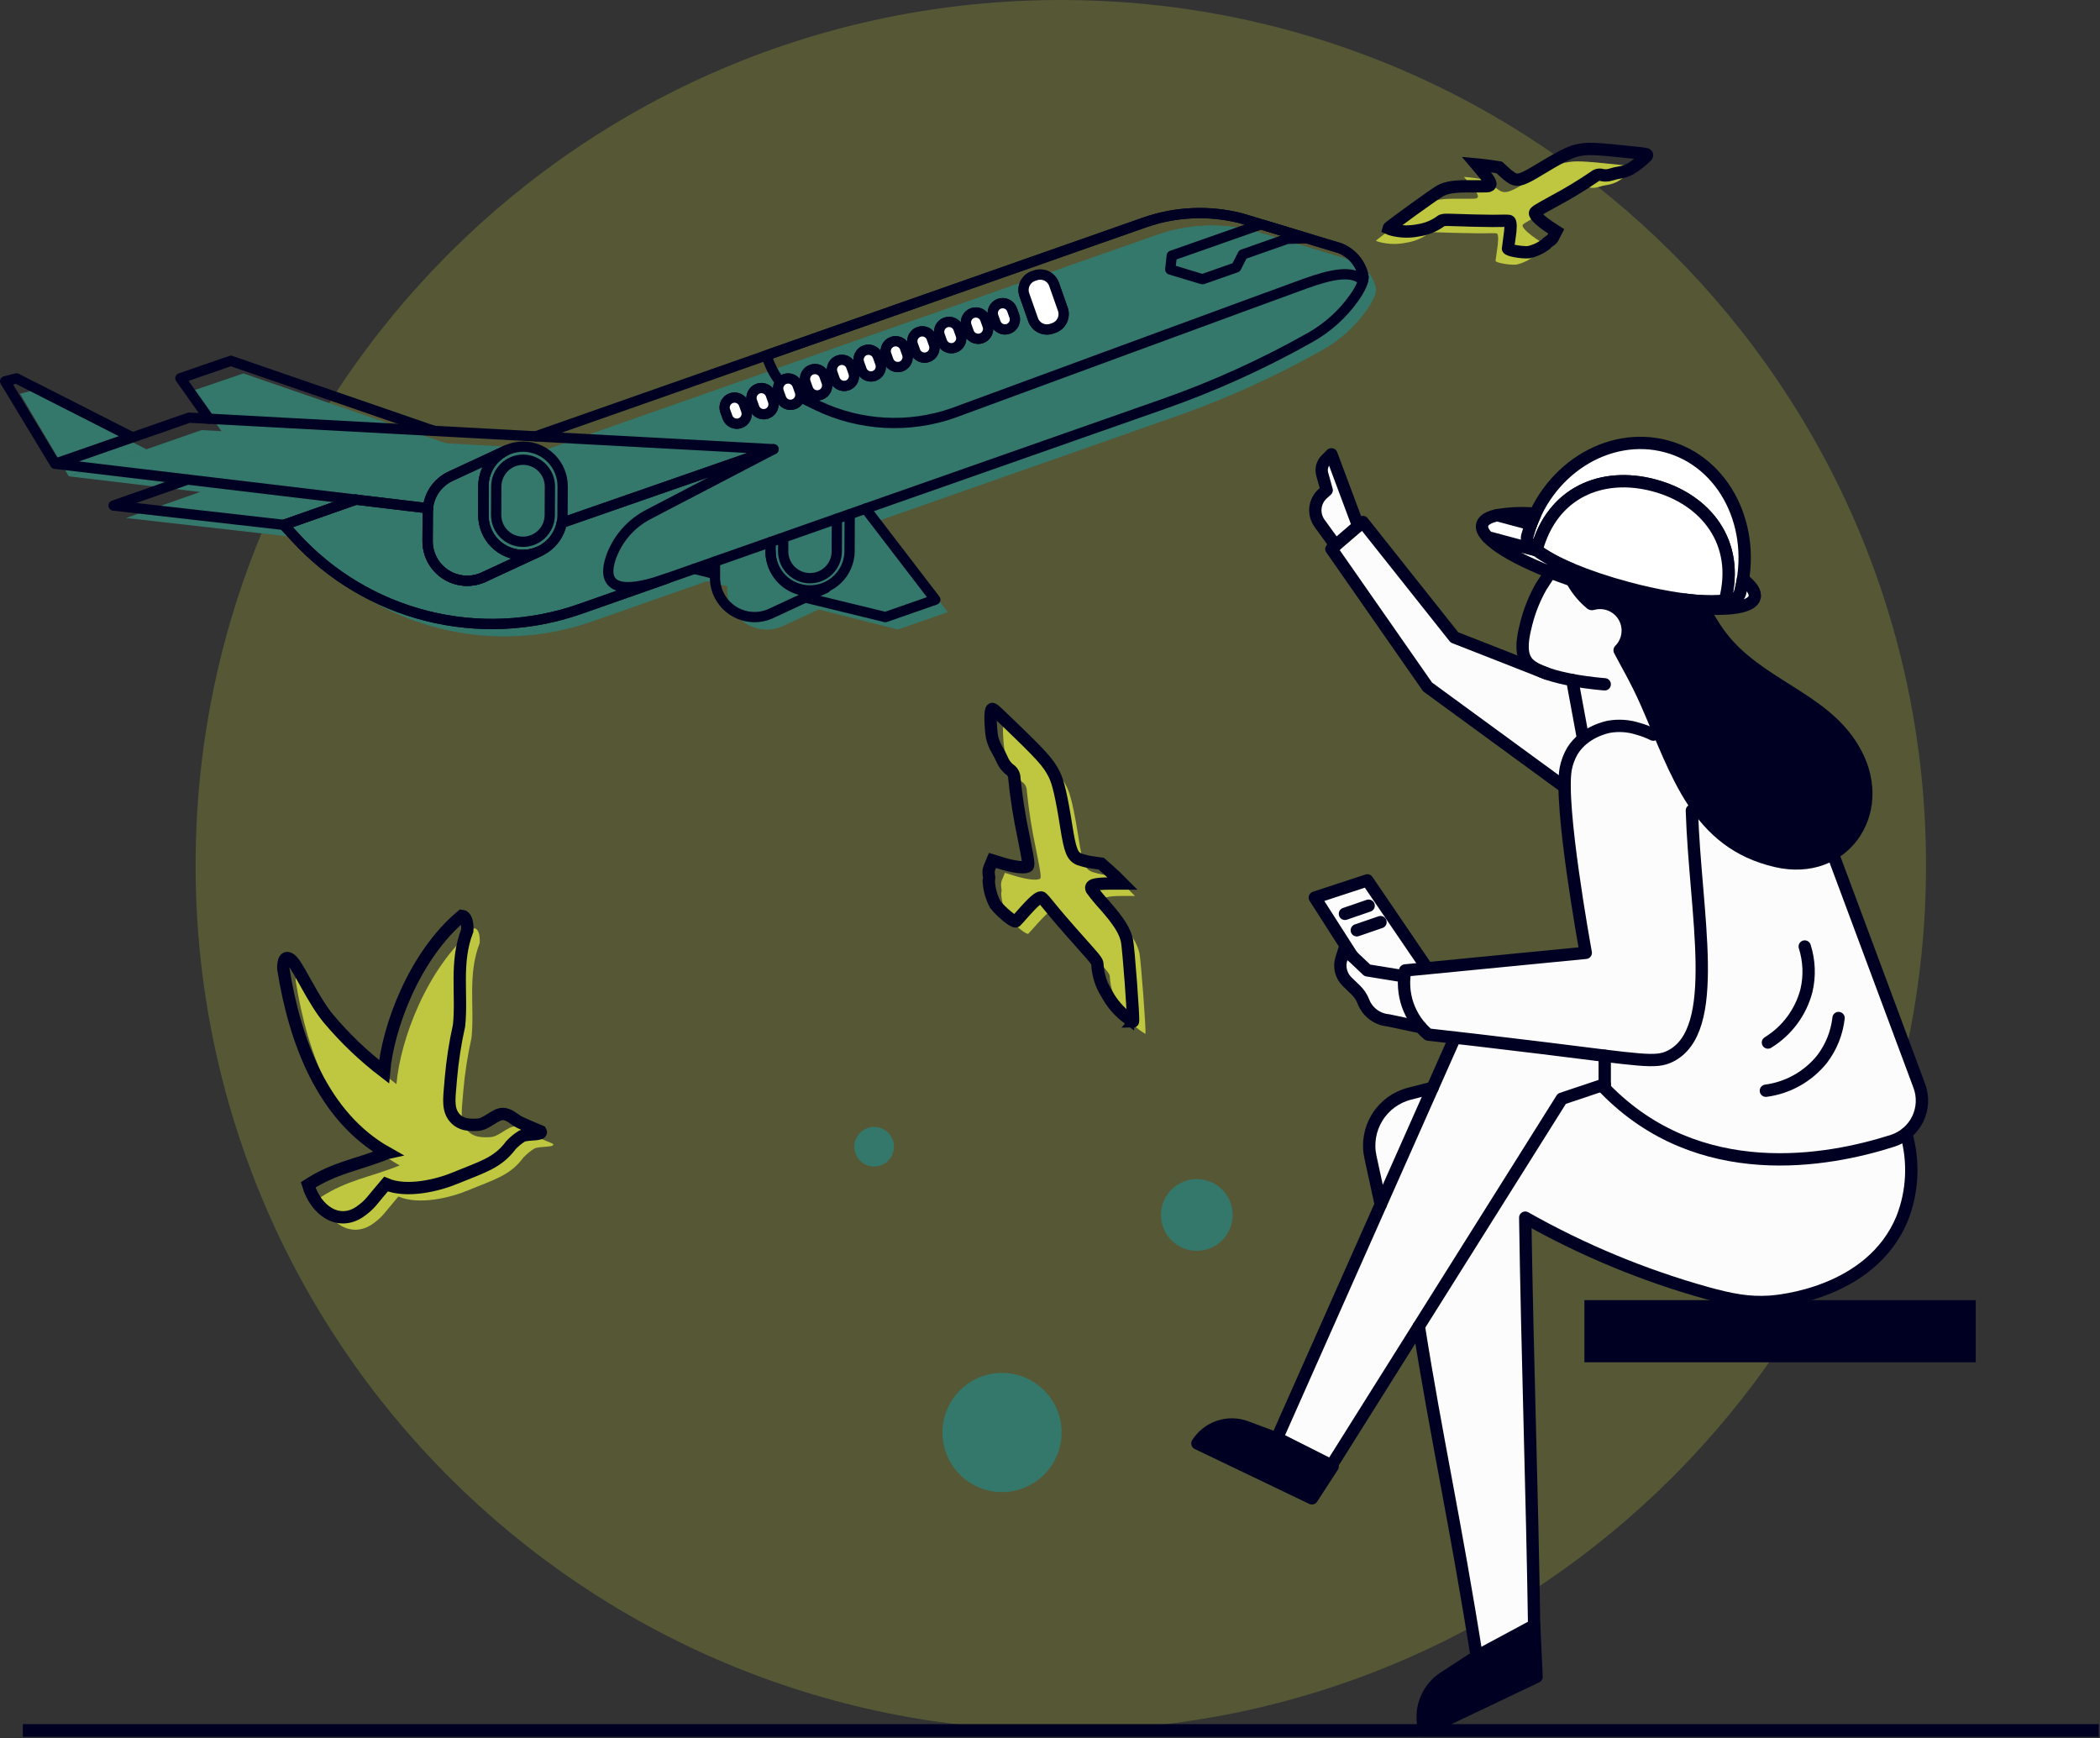 <svg width="511" height="423" viewBox="0 0 511 423" fill="none" xmlns="http://www.w3.org/2000/svg">
<rect x="0" y="0" width="511" height="423" fill="#333333" stroke="none"/>
<g clip-path="url(#clip0_53_201)">
<path opacity="0.25" d="M258.13 421.07C374.405 421.07 468.665 326.81 468.665 210.535C468.665 94.26 374.405 0 258.13 0C141.855 0 47.595 94.26 47.595 210.535C47.595 326.81 141.855 421.07 258.13 421.07Z" fill="#BEC73F"/>
<path d="M277.502 250.802C275.377 249.224 273.622 247.2 272.36 244.873C270.981 242.713 270.189 240.232 270.06 237.673C270.06 237.129 269.637 236.524 268.306 235.011C266.006 232.47 260.806 226.541 259.776 225.271C257.476 222.428 256.63 221.399 256.388 221.399C255.844 221.278 254.452 222.488 252.456 224.726C251.307 226.057 250.278 227.146 250.218 227.206C249.734 227.506 246.588 224.906 245.197 223.092C244.265 221.333 243.728 219.393 243.624 217.405C243.745 216.908 243.745 216.39 243.624 215.893C243.501 215.147 243.628 214.381 243.987 213.715L244.531 212.384L247.072 213.17C249.734 213.956 252.033 214.259 252.94 213.896C253.424 213.714 253.424 213.296 252.093 206.636C251.086 201.942 250.339 197.195 249.855 192.419C249.857 191.968 249.74 191.524 249.518 191.131C249.295 190.738 248.973 190.411 248.585 190.181C247.918 189.617 247.381 188.915 247.012 188.124C246.608 187.187 246.143 186.278 245.621 185.402C245.057 184.444 244.648 183.403 244.411 182.317C244.048 180.2 243.927 176.509 244.229 175.844C244.471 175.244 244.471 175.244 247.677 178.324C256.691 186.975 258.022 188.488 259.535 191.392C260.503 193.267 261.35 196.897 262.499 204.218C263.406 209.965 263.951 211.357 265.584 212.083C266.624 212.452 267.698 212.715 268.79 212.869L270.968 213.169L272.42 214.439C273.206 215.165 274.42 216.193 275.02 216.859L276.169 218.008H273.569C269.213 218.008 268.185 218.371 268.669 219.46C269.645 220.788 270.696 222.061 271.815 223.271C275.324 227.264 276.715 229.502 277.26 231.922C277.623 233.616 278.954 251.222 278.712 251.584C278.773 251.584 278.168 251.284 277.502 250.798V250.802Z" fill="#BEC73F"/>
<path d="M5.549 421.069H510.711" stroke="#000122" stroke-width="3.101"/>
<path d="M247.581 362.573C250.351 361.83 252.84 360.282 254.73 358.125C256.621 355.968 257.83 353.298 258.203 350.454C258.577 347.61 258.099 344.719 256.829 342.147C255.559 339.575 253.555 337.437 251.07 336.004C248.585 334.571 245.731 333.907 242.869 334.096C240.007 334.285 237.265 335.319 234.99 337.066C232.715 338.814 231.01 341.197 230.09 343.914C229.17 346.631 229.076 349.56 229.821 352.33C230.818 356.043 233.25 359.207 236.58 361.128C239.911 363.049 243.867 363.569 247.581 362.573Z" fill="#34786B"/>
<path d="M293.486 304.059C295.153 303.612 296.65 302.681 297.788 301.384C298.925 300.086 299.652 298.48 299.877 296.769C300.102 295.058 299.815 293.319 299.052 291.772C298.288 290.224 297.083 288.938 295.588 288.075C294.094 287.212 292.377 286.812 290.655 286.925C288.933 287.039 287.283 287.66 285.914 288.711C284.545 289.761 283.519 291.194 282.964 292.828C282.41 294.463 282.353 296.224 282.8 297.891C283.399 300.126 284.861 302.032 286.866 303.189C288.87 304.345 291.251 304.658 293.486 304.059Z" fill="#34786B"/>
<path d="M213.96 283.698C214.882 283.451 215.711 282.936 216.34 282.218C216.97 281.5 217.372 280.611 217.497 279.664C217.621 278.717 217.462 277.755 217.04 276.898C216.617 276.042 215.95 275.33 215.123 274.852C214.296 274.375 213.346 274.154 212.393 274.216C211.44 274.279 210.527 274.623 209.769 275.204C209.012 275.786 208.444 276.579 208.137 277.483C207.83 278.387 207.798 279.363 208.045 280.285C208.377 281.522 209.187 282.576 210.296 283.217C211.405 283.857 212.723 284.03 213.96 283.698Z" fill="#34786B"/>
<path d="M385.113 129.262L445.844 207.608L463.705 254.952L467.364 265.064L467.853 269.255L465.894 273.664L463.705 276.31L464.915 280.814V286.79L464.328 292.765L461.878 298.445L459.527 302.266L455.903 306.477L452.279 309.316L447.479 312.06L440.159 314.899L433.571 316.564H424.462L417.114 314.899L404.676 311.178L391.551 306.478L379.014 300.503L370.884 296.488L371.571 319.31L372.354 346.344L373.138 396.787L359.62 403.643L345.186 322.669L322.176 359.417L310.423 351.142L335.974 292.487L333.267 280.816V276.312L335.974 270.363L341.047 266.225L348.496 265.066L354.289 252.154H347.669L345.069 249.866L335.969 247.988L332.59 245.569L330.935 242.003L327.117 237.804L325.97 234.875L327.752 230.164L320.239 218.45L332.591 214.121L347.665 235.64L386.07 231.692L381.742 206.099L380.468 191.168L346.98 167.007L324.06 133.264L325.206 132.373L320.24 126.516V123.459L321.513 120.275L322.659 119.384L321.513 114.545L322.659 111.999L324.059 110.599L330.681 127.916L331.953 127.116L353.982 155.416L372.444 161.91L370.407 158.854L371.426 150.832L377.793 137.971L385.113 129.262Z" fill="#FCFCFC" stroke="#707070"/>
<path d="M387.872 148.42C388.562 148.218 389.286 148.16 390 148.249C391.104 148.388 392.136 148.876 392.945 149.64C393.754 150.404 394.298 151.406 394.5 152.501C394.653 153.332 394.602 154.187 394.352 154.994C394.102 155.801 393.66 156.535 393.064 157.134C392.832 157.364 392.679 157.661 392.627 157.983C392.575 158.305 392.626 158.635 392.773 158.926C394.359 162.018 396.779 165.989 399.299 171.712C406.653 188.418 411.623 206.334 431.923 210.993C449.523 215.034 461.174 198.222 452.941 182.656C445.928 169.398 430.934 166.321 421.496 155.789C412.896 146.196 411.662 131.402 399.333 124.701C395.802 122.706 391.635 122.155 387.707 123.165C378.536 125.69 377.225 135.454 381.522 142.577C382.749 144.672 384.337 146.534 386.211 148.077C386.44 148.263 386.711 148.391 387 148.45C387.289 148.51 387.588 148.5 387.872 148.42Z" fill="#000122"/>
<path d="M380.875 134.563C378.758 137.152 376.803 139.869 375.022 142.7C373.437 145.484 372.23 148.467 371.433 151.57C371.277 152.157 371.133 152.75 371.006 153.342C370.454 155.892 369.876 159.516 371.99 161.534C376.147 165.505 390.478 166.509 390.478 166.509" stroke="#000122" stroke-width="3" stroke-linecap="round" stroke-linejoin="round"/>
<path d="M382.581 165.476L385.111 179.17" stroke="#000122" stroke-width="3" stroke-linecap="round" stroke-linejoin="round"/>
<path d="M376.396 163.909L353.912 155.098L331.612 127.012L323.977 133.578L347.377 167.146L380.498 191.352" stroke="#000122" stroke-width="3" stroke-linecap="round" stroke-linejoin="round"/>
<path d="M330.49 127.977L323.979 110.548L322.674 111.848C322.218 112.301 321.891 112.867 321.727 113.488C321.563 114.109 321.567 114.763 321.74 115.382L322.824 119.267L321.855 120.14C320.862 121.033 320.234 122.262 320.093 123.59C319.952 124.919 320.308 126.252 321.092 127.334L324.992 132.715" stroke="#000122" stroke-width="3" stroke-linecap="round" stroke-linejoin="round"/>
<path d="M402.3 178.753C401.08 178.151 399.806 177.667 398.495 177.307C396.263 176.603 393.896 176.44 391.588 176.83C390.945 176.956 385.588 178.02 382.653 182.663C381.85 184.025 381.288 185.516 380.991 187.07C379.375 195.99 385.549 230.086 385.87 231.848C371.227 233.278 356.579 234.707 341.926 236.135C341.405 238.919 341.611 241.791 342.526 244.473C343.503 247.303 345.232 249.813 347.526 251.737C353.756 252.437 363.484 253.544 375.426 255.015C399.626 257.997 402.855 258.755 406.384 257.028C419.054 250.783 412.478 222.436 411.69 197.221" stroke="#000122" stroke-width="3" stroke-linecap="round" stroke-linejoin="round"/>
<path d="M341.643 237.56L332.718 236.114L327.176 230.873L326.408 233.273C326.095 234.25 326.062 235.294 326.313 236.289C326.563 237.283 327.086 238.188 327.824 238.9L329.924 240.933C330.733 241.717 331.361 242.668 331.766 243.719C332.25 244.974 333.077 246.067 334.153 246.874C335.229 247.681 336.51 248.169 337.85 248.282L345.696 249.944" stroke="#000122" stroke-width="3" stroke-linecap="round" stroke-linejoin="round"/>
<path d="M446.53 209.194L467.021 264.194C467.508 265.494 467.727 266.879 467.664 268.265C467.601 269.652 467.257 271.011 466.655 272.262C466.052 273.512 465.202 274.627 464.156 275.54C463.11 276.452 461.89 277.144 460.57 277.572C444.737 282.652 413.342 288.385 390.482 264.836V256.9" stroke="#000122" stroke-width="3" stroke-linecap="round" stroke-linejoin="round"/>
<path d="M463.829 275.823C465.793 282.645 465.447 289.925 462.845 296.53C455.265 314.808 432.56 316.63 430.632 316.75C425.497 317.076 421.34 316.278 415.351 314.637C399.926 310.333 385.08 304.172 371.14 296.289C371.64 329.666 372.822 363.034 373.324 396.401C368.701 398.885 364.079 401.369 359.459 403.851C354.059 369.711 349.57 350.073 345.253 322.729" stroke="#000122" stroke-width="3" stroke-linecap="round" stroke-linejoin="round"/>
<path d="M390.483 263.851L380.037 267.351L323.979 356.6L310.746 349.921L354.018 252.479" stroke="#000122" stroke-width="3" stroke-linecap="round" stroke-linejoin="round"/>
<path d="M347.241 235.554L332.714 214.219L319.943 218.411L329.074 232.673" stroke="#000122" stroke-width="3" stroke-linecap="round" stroke-linejoin="round"/>
<path d="M373.319 395.508L373.901 408.008L346.501 421.065L346.265 419.132C346.009 417.021 346.35 414.881 347.249 412.955C348.147 411.028 349.568 409.392 351.35 408.232L359.457 402.951L373.319 395.508Z" fill="#000122" stroke="#000122" stroke-width="3" stroke-linecap="round" stroke-linejoin="round"/>
<path d="M324.265 356.839L319.235 364.585L291.369 351.228C292.584 349.304 294.425 347.856 296.581 347.13C298.738 346.403 301.079 346.441 303.211 347.237L311.032 350.159L324.265 356.839Z" fill="#000122" stroke="#000122" stroke-width="3" stroke-linecap="round" stroke-linejoin="round"/>
<path d="M348.591 264.694L342.984 266.125C339.711 266.96 336.89 269.032 335.115 271.906C333.341 274.78 332.751 278.231 333.471 281.531L335.986 293.082" stroke="#000122" stroke-width="3" stroke-linecap="round" stroke-linejoin="round"/>
<path d="M447.383 247.712C446.977 251.332 445.6 254.775 443.397 257.677C440.001 261.926 435.091 264.695 429.697 265.403" stroke="#000122" stroke-width="3" stroke-linecap="round" stroke-linejoin="round"/>
<path d="M439.151 230.313C440.257 233.786 440.401 237.493 439.568 241.041C438.195 246.306 434.836 250.834 430.196 253.676" stroke="#000122" stroke-width="3" stroke-linecap="round" stroke-linejoin="round"/>
<path d="M480.766 331.479H385.538V316.354H480.766V331.479Z" fill="#000122"/>
<path d="M333.035 220.379L327.267 222.362" stroke="#000122" stroke-width="3" stroke-linecap="round" stroke-linejoin="round"/>
<path d="M335.923 224.38L330.155 226.363" stroke="#000122" stroke-width="3" stroke-linecap="round" stroke-linejoin="round"/>
<path d="M373.886 133.892C372.175 132.655 371.344 131.49 371.593 130.559L371.622 130.454C375.896 114.51 391.21 104.781 405.472 108.605C419.734 112.429 427.66 128.466 423.386 144.409L423.38 144.431C423.13 145.363 421.832 145.957 419.728 146.171C423.5 132.065 415.137 121.5 402.516 118.116C389.895 114.732 377.686 119.727 373.902 133.841L373.886 133.892Z" fill="white" stroke="#000122" stroke-width="3" stroke-linecap="round" stroke-linejoin="round"/>
<path d="M384.795 139.396C380.92 138.078 377.247 136.225 373.885 133.89L373.898 133.844C377.683 119.725 389.888 114.73 402.515 118.116C415.141 121.501 423.498 132.069 419.727 146.171C415.646 146.513 411.537 146.283 407.52 145.486C408.796 138.978 404.723 134.136 398.734 132.53C392.745 130.924 386.924 133.097 384.795 139.396Z" fill="white" stroke="#000122" stroke-width="3" stroke-linecap="round" stroke-linejoin="round"/>
<path fill-rule="evenodd" clip-rule="evenodd" d="M382.646 138.693C385.184 131.186 392.108 128.591 399.26 130.508C406.413 132.426 411.254 138.196 409.734 145.949C405.101 145.26 400.514 144.295 395.996 143.059C391.463 141.871 387.005 140.413 382.646 138.693Z" fill="white"/>
<path d="M373.885 133.89C377.712 136.866 386.039 140.394 395.995 143.061C410.285 146.893 422.554 147.504 423.378 144.432L423.384 144.408C423.693 143.257 423.942 142.09 424.13 140.912C426.25 142.593 427.289 144.14 426.954 145.389C425.843 149.532 410.094 148.918 391.806 144.018C377.473 140.178 365.806 134.839 361.98 130.698L373.885 133.89Z" fill="white" stroke="#000122" stroke-width="3" stroke-linecap="round" stroke-linejoin="round"/>
<path d="M372.553 127.558L364.361 125.361C367.415 124.843 370.524 124.73 373.607 125.026L372.553 127.558Z" fill="white" stroke="#000122" stroke-width="3" stroke-linecap="round" stroke-linejoin="round"/>
<path d="M372.552 127.558C372.199 128.498 371.889 129.464 371.624 130.454L371.595 130.559C371.346 131.491 372.177 132.656 373.888 133.892L361.98 130.699C360.903 129.577 360.439 128.531 360.679 127.636C360.97 126.548 362.27 125.788 364.361 125.361L372.552 127.558Z" fill="white" stroke="#000122" stroke-width="3" stroke-linecap="round" stroke-linejoin="round"/>
<path d="M335.901 58.953C337.924 59.449 340.031 59.49 342.072 59.074C344.063 58.79 345.953 58.022 347.577 56.836C347.877 56.536 348.484 56.473 350.057 56.536C352.779 56.657 358.95 56.778 360.221 56.778C363.064 56.717 364.153 56.717 364.274 56.838C364.637 57.08 364.637 58.592 364.274 60.891C364.093 62.282 363.911 63.432 363.911 63.491C363.972 63.914 367.117 64.519 368.932 64.398C370.448 64.064 371.872 63.404 373.106 62.462C373.366 62.154 373.672 61.889 374.013 61.676C374.536 61.391 374.926 60.914 375.102 60.345L375.646 59.317L373.892 58.168C372.077 56.958 370.746 55.748 370.504 55.022C370.383 54.598 370.625 54.422 375.283 51.876C378.614 50.097 381.845 48.138 384.963 46.008C385.224 45.781 385.541 45.628 385.882 45.564C386.222 45.5 386.573 45.528 386.899 45.645C387.566 45.763 388.251 45.721 388.899 45.524C389.668 45.274 390.457 45.092 391.258 44.98C392.105 44.828 392.921 44.542 393.678 44.133C395.139 43.261 396.481 42.204 397.671 40.987C397.913 40.503 397.913 40.503 394.465 40.14C384.725 39.112 383.152 39.051 380.611 39.656C378.978 40.019 376.376 41.35 371.411 44.375C367.539 46.734 366.39 47.097 365.119 46.492C364.377 46.045 363.687 45.517 363.062 44.917L361.792 43.768L360.28 43.526C359.433 43.405 358.223 43.226 357.497 43.163L356.227 43.042L357.558 44.615C359.736 47.215 360.099 48.003 359.131 48.305C358.889 48.366 357.131 48.366 355.259 48.366C351.085 48.305 349.028 48.547 347.334 49.515C346.124 50.18 334.871 58.287 334.811 58.59C335.158 58.754 335.525 58.876 335.901 58.953Z" fill="#BEC73F"/>
<path fill-rule="evenodd" clip-rule="evenodd" d="M97.25 283.583C81.581 274.811 74.745 256.298 71.962 238.754C71.901 237.06 72.325 234.943 74.2 236.939C76.015 238.996 79.221 246.377 82.972 250.914C86.99 255.685 91.514 260.006 96.465 263.8C97.433 252.91 103.846 235.547 115.401 225.867C116.127 225.928 116.853 226.835 116.732 229.436C113.707 237.236 115.522 244.924 114.732 252.546C113.775 256.832 113.107 261.178 112.732 265.553C112.49 269.304 111.764 272.453 113.397 274.688C115.03 276.866 117.39 276.805 119.386 276.688C121.382 276.571 123.5 274.147 125.254 274.088C127.008 274.029 128.097 275.479 129.67 276.205C131.243 276.931 132.816 277.596 134.57 278.322C135.17 279.29 131.485 278.806 130.033 279.471C129.056 280.081 128.162 280.812 127.371 281.649C124.104 286.065 120.353 286.973 113.759 289.695C109.706 291.389 102.022 293.325 96.94 291.147C93.25 295.447 93.25 295.987 90.527 297.923C85.445 301.311 79.94 297.742 78.004 291.329C84.719 287.029 89.68 286.61 97.243 283.585L97.25 283.583Z" fill="#BEC73F"/>
<path d="M338.926 55.928C340.949 56.423 343.056 56.465 345.097 56.049C347.088 55.765 348.978 54.996 350.602 53.811C350.902 53.511 351.509 53.448 353.082 53.511C355.804 53.632 361.975 53.753 363.246 53.753C366.089 53.692 367.178 53.692 367.299 53.813C367.662 54.055 367.662 55.567 367.299 57.866C367.118 59.257 366.936 60.407 366.936 60.466C366.997 60.889 370.142 61.494 371.957 61.373C373.473 61.039 374.897 60.378 376.131 59.437C376.391 59.129 376.697 58.864 377.038 58.651C377.561 58.366 377.951 57.888 378.127 57.32L378.671 56.292L376.917 55.143C375.102 53.933 373.771 52.723 373.529 51.997C373.408 51.573 373.65 51.397 378.308 48.851C381.639 47.072 384.87 45.113 387.988 42.983C388.249 42.756 388.566 42.602 388.907 42.538C389.247 42.475 389.598 42.503 389.924 42.62C390.591 42.737 391.276 42.696 391.924 42.499C392.693 42.249 393.482 42.066 394.283 41.955C395.13 41.803 395.946 41.517 396.703 41.108C398.164 40.236 399.506 39.178 400.696 37.962C400.938 37.478 400.938 37.478 397.49 37.115C387.75 36.087 386.177 36.026 383.636 36.631C382.003 36.994 379.401 38.325 374.436 41.35C370.564 43.709 369.415 44.072 368.144 43.467C367.402 43.02 366.712 42.492 366.087 41.892L364.817 40.743L363.305 40.501C362.458 40.38 361.248 40.201 360.522 40.138L359.252 40.017L360.583 41.59C362.761 44.19 363.124 44.978 362.156 45.28C361.914 45.341 360.156 45.341 358.284 45.341C354.11 45.28 352.053 45.522 350.359 46.49C349.149 47.155 337.896 55.262 337.836 55.565C338.183 55.728 338.55 55.85 338.926 55.928Z" stroke="#000122" stroke-width="3"/>
<path fill-rule="evenodd" clip-rule="evenodd" d="M94.225 280.558C78.556 271.786 71.72 253.273 68.937 235.729C68.876 234.035 69.3 231.918 71.175 233.914C72.99 235.971 76.196 243.352 79.947 247.889C83.965 252.66 88.489 256.981 93.44 260.775C94.408 249.885 100.821 232.522 112.376 222.842C113.102 222.903 113.828 223.81 113.707 226.411C110.682 234.211 112.497 241.899 111.707 249.521C110.75 253.807 110.082 258.152 109.707 262.528C109.465 266.279 108.739 269.428 110.372 271.663C112.005 273.841 114.365 273.78 116.361 273.663C118.357 273.546 120.475 271.122 122.229 271.063C123.983 271.004 125.072 272.454 126.645 273.18C128.218 273.906 129.791 274.571 131.545 275.297C132.145 276.265 128.46 275.781 127.008 276.446C126.031 277.055 125.137 277.787 124.346 278.624C121.079 283.04 117.328 283.948 110.734 286.67C106.681 288.364 98.997 290.3 93.915 288.122C90.225 292.422 90.225 292.962 87.502 294.898C82.42 298.286 76.915 294.717 74.979 288.304C81.694 284.004 86.655 283.585 94.218 280.56L94.225 280.558Z" stroke="#000122" stroke-width="3"/>
<path d="M274.477 247.777C272.352 246.199 270.597 244.175 269.335 241.848C267.956 239.688 267.164 237.207 267.035 234.648C267.035 234.104 266.612 233.499 265.281 231.986C262.981 229.445 257.781 223.516 256.751 222.246C254.451 219.403 253.605 218.374 253.363 218.374C252.819 218.253 251.427 219.463 249.431 221.701C248.282 223.032 247.253 224.121 247.193 224.181C246.709 224.481 243.563 221.881 242.172 220.067C241.24 218.309 240.703 216.368 240.599 214.38C240.72 213.883 240.72 213.365 240.599 212.868C240.476 212.122 240.603 211.356 240.962 210.69L241.506 209.359L244.047 210.145C246.709 210.931 249.008 211.234 249.915 210.871C250.399 210.689 250.399 210.271 249.068 203.611C248.061 198.917 247.314 194.171 246.83 189.394C246.832 188.943 246.715 188.499 246.493 188.106C246.27 187.714 245.948 187.386 245.56 187.156C244.893 186.592 244.356 185.89 243.987 185.099C243.583 184.162 243.118 183.253 242.596 182.377C242.032 181.419 241.623 180.378 241.386 179.292C241.023 177.175 240.902 173.484 241.204 172.819C241.446 172.219 241.446 172.219 244.652 175.299C253.666 183.95 254.997 185.463 256.51 188.367C257.478 190.242 258.325 193.872 259.474 201.193C260.381 206.94 260.926 208.332 262.559 209.058C263.599 209.427 264.673 209.69 265.765 209.844L267.943 210.144L269.395 211.414C270.181 212.14 271.395 213.168 271.995 213.834L273.144 214.983H270.544C266.188 214.983 265.16 215.346 265.644 216.435C266.62 217.763 267.671 219.036 268.79 220.246C272.299 224.239 273.69 226.477 274.235 228.897C274.598 230.591 275.929 248.197 275.687 248.559C275.748 248.559 275.143 248.259 274.477 247.773V247.777Z" stroke="#000122" stroke-width="3"/>
<path d="M4.88 95.802L16.75 115.912L35.722 109.372L7.639 95.102L4.88 95.802Z" fill="#34786B"/>
<path d="M59.219 90.867L123.481 113.003L72.1 130.759L46.926 95.06L59.219 90.867Z" fill="#34786B"/>
<path d="M52.372 118.418L30.683 126.041L72.124 130.748L107.213 118.418H52.372Z" fill="#34786B"/>
<path d="M16.726 115.902L49.046 104.655L191.26 112.338L139.05 130.488L16.726 115.902Z" fill="#34786B"/>
<path d="M200.078 146.895C198.813 146.89 197.561 146.635 196.395 146.145C195.228 145.655 194.17 144.941 193.28 144.042C192.39 143.143 191.686 142.077 191.208 140.906C190.73 139.734 190.488 138.48 190.495 137.215L190.531 130.125C190.539 128.335 191.046 126.583 191.996 125.066C192.947 123.549 194.302 122.328 195.909 121.54L182.563 127.74C180.905 128.51 179.501 129.737 178.515 131.277C177.529 132.817 177.003 134.606 176.997 136.434L176.949 143.506C176.942 144.771 177.184 146.025 177.662 147.197C178.14 148.368 178.844 149.434 179.734 150.333C180.624 151.232 181.682 151.946 182.849 152.436C184.015 152.926 185.267 153.181 186.532 153.186C187.831 153.194 189.117 152.937 190.313 152.43L203.889 146.12C202.685 146.636 201.388 146.899 200.078 146.895Z" fill="#34786B"/>
<path d="M218.464 153.181L230.625 148.948L207.725 119.078L155.515 137.228L218.464 153.181Z" fill="#34786B"/>
<path d="M103.692 149.835C116.085 152.994 129.135 152.417 141.201 148.177L162.301 140.766C148.132 145.739 146.928 140.996 148.586 135.884C150.176 131.194 153.543 127.316 157.963 125.084L188.209 109.313L136.67 127.245C136.368 128.789 135.693 130.236 134.704 131.459C133.715 132.682 132.442 133.645 130.995 134.263L117.419 140.573C115.951 141.192 114.353 141.437 112.768 141.286C111.182 141.135 109.659 140.593 108.335 139.708C107.01 138.824 105.926 137.625 105.179 136.218C104.432 134.812 104.046 133.242 104.055 131.649L104.085 124.559C104.094 124.264 104.118 123.969 104.158 123.676L86.547 121.576L69.047 127.723L71.824 130.748C80.358 140.083 91.435 146.717 103.692 149.835Z" fill="#34786B"/>
<path d="M328.989 63.401L304.995 56.141C297.23 54.163 289.054 54.525 281.495 57.182L114.08 115.992L111.394 116.942L72.07 130.748L74.847 133.773C83.429 143.153 94.578 149.804 106.908 152.9C119.239 155.995 132.208 155.399 144.202 151.184L286.156 101.321C298.463 96.999 310.366 91.604 321.729 85.198C326.034 82.797 329.744 79.458 332.582 75.427C334.016 73.37 335.062 71.327 334.76 70.027C334.415 68.534 333.708 67.148 332.702 65.991C331.695 64.835 330.42 63.944 328.988 63.396L328.989 63.401Z" fill="#34786B"/>
<path d="M328.988 63.401L304.994 56.141C297.229 54.163 289.053 54.525 281.494 57.182L189.491 89.5C192.111 96.959 194.797 98.266 201.929 101.69C212.278 106.655 224.174 107.308 235.004 103.505C235.004 103.505 315.618 73.818 320.585 72.046C327.101 69.711 332.025 68.694 334.717 71.272C334.818 70.877 334.832 70.464 334.759 70.062C334.417 68.564 333.712 67.172 332.706 66.01C331.699 64.849 330.422 63.953 328.987 63.401H328.988Z" fill="#34786B"/>
<path d="M195.934 145.395L215.434 150.156L227.594 145.921L210.617 123.767" stroke="#000122" stroke-width="2.5" stroke-linecap="round" stroke-linejoin="round"/>
<path d="M187.47 134.197C187.513 136.714 188.539 139.114 190.33 140.884C192.12 142.653 194.532 143.651 197.05 143.664C199.567 143.677 201.989 142.704 203.798 140.954C205.607 139.203 206.658 136.813 206.727 134.297L206.757 125.144" stroke="#000122" stroke-width="2.5" stroke-linecap="round" stroke-linejoin="round"/>
<path d="M190.574 131.081V134.215C190.586 135.932 191.274 137.575 192.489 138.787C193.705 140 195.349 140.684 197.066 140.692C198.783 140.7 200.433 140.031 201.66 138.829C202.886 137.628 203.589 135.992 203.617 134.275L203.647 127.185C203.654 126.871 203.635 126.558 203.593 126.247" stroke="#000122" stroke-width="2.5" stroke-linecap="round" stroke-linejoin="round"/>
<path d="M173.973 136.674V140.474C173.966 141.739 174.208 142.993 174.686 144.165C175.164 145.336 175.868 146.402 176.758 147.301C177.648 148.2 178.706 148.915 179.873 149.404C181.039 149.894 182.291 150.149 183.556 150.154C184.855 150.163 186.141 149.905 187.337 149.398L195.982 145.381L200.913 143.088C199.446 143.713 197.846 143.963 196.258 143.816C194.67 143.669 193.143 143.13 191.815 142.247C190.487 141.364 189.399 140.165 188.649 138.757C187.899 137.35 187.511 135.778 187.519 134.183V131.904" stroke="#000122" stroke-width="2.5" stroke-linecap="round" stroke-linejoin="round"/>
<path d="M50.87 101.89L43.901 92.035L56.17 87.8L105.609 104.848" stroke="#000122" stroke-width="2.5" stroke-linecap="round" stroke-linejoin="round"/>
<path d="M45.637 116.688L27.637 123.016L69.078 127.723L86.578 121.576" stroke="#000122" stroke-width="2.5" stroke-linecap="round" stroke-linejoin="round"/>
<path d="M86.571 121.577L69.071 127.724L71.848 130.749C80.43 140.13 91.58 146.781 103.911 149.877C116.243 152.973 129.212 152.376 141.207 148.16L206.757 125.122L283.13 98.297C295.437 93.975 307.34 88.58 318.703 82.174C323.008 79.773 326.718 76.434 329.556 72.403C330.99 70.346 332.036 68.303 331.734 67.003C331.393 65.506 330.688 64.116 329.681 62.955C328.675 61.795 327.399 60.9 325.965 60.35L301.965 53.092C294.199 51.118 286.023 51.484 278.465 54.145L130.36 106.174" stroke="#000122" stroke-width="2.5" stroke-linecap="round" stroke-linejoin="round"/>
<path d="M325.963 60.377L301.969 53.117C294.206 51.135 286.03 51.493 278.469 54.145L186.466 86.476C189.086 93.935 191.772 95.242 198.904 98.666C209.253 103.631 221.149 104.284 231.979 100.481C231.979 100.481 312.593 70.794 317.56 69.022C324.076 66.687 329 65.67 331.692 68.248C331.793 67.853 331.807 67.44 331.734 67.038C331.392 65.54 330.687 64.148 329.681 62.986C328.674 61.825 327.397 60.929 325.962 60.377H325.963Z" stroke="#000122" stroke-width="2.5" stroke-linecap="round" stroke-linejoin="round"/>
<path d="M180.09 102.967C180.694 102.755 181.189 102.311 181.467 101.734C181.745 101.157 181.783 100.493 181.572 99.888L180.967 98.206C180.725 97.643 180.278 97.192 179.716 96.946C179.155 96.699 178.52 96.675 177.942 96.878C177.363 97.082 176.883 97.497 176.599 98.04C176.315 98.584 176.248 99.215 176.411 99.806L177.011 101.488C177.225 102.09 177.668 102.583 178.244 102.859C178.819 103.136 179.481 103.174 180.084 102.964" fill="#E3F1CE"/>
<path d="M180.09 102.967C180.694 102.755 181.189 102.311 181.467 101.734C181.745 101.157 181.783 100.493 181.572 99.888L180.967 98.206C180.725 97.643 180.278 97.192 179.716 96.946C179.155 96.699 178.52 96.675 177.942 96.878C177.363 97.082 176.883 97.497 176.599 98.04C176.315 98.584 176.248 99.215 176.411 99.806L177.011 101.488C177.224 102.092 177.668 102.587 178.245 102.864C178.822 103.141 179.486 103.178 180.09 102.967Z" fill="#E3F1CE" stroke="#000122" stroke-width="2.5" stroke-linecap="round" stroke-linejoin="round"/>
<path d="M186.618 100.656C187.222 100.444 187.717 100 187.995 99.423C188.273 98.846 188.311 98.182 188.1 97.578L187.5 95.895C187.258 95.329 186.808 94.875 186.243 94.629C185.678 94.382 185.04 94.36 184.46 94.568C183.879 94.775 183.4 95.197 183.119 95.746C182.839 96.295 182.779 96.93 182.951 97.522L183.551 99.204C183.765 99.808 184.209 100.301 184.786 100.578C185.363 100.855 186.026 100.891 186.63 100.68" fill="#E3F1CE"/>
<path d="M186.618 100.656C187.222 100.444 187.717 100 187.995 99.423C188.273 98.846 188.311 98.182 188.1 97.578L187.5 95.895C187.258 95.329 186.808 94.875 186.243 94.629C185.678 94.382 185.04 94.36 184.46 94.568C183.879 94.775 183.4 95.197 183.119 95.746C182.839 96.295 182.779 96.93 182.951 97.522L183.551 99.204C183.77 99.8 184.214 100.286 184.787 100.558C185.361 100.83 186.018 100.865 186.618 100.656Z" fill="#E3F1CE" stroke="#000122" stroke-width="2.5" stroke-linecap="round" stroke-linejoin="round"/>
<path d="M193.145 98.363C193.748 98.15 194.242 97.706 194.519 97.129C194.795 96.552 194.832 95.888 194.621 95.284L194.016 93.602C193.782 93.026 193.336 92.562 192.769 92.306C192.203 92.05 191.559 92.022 190.972 92.228C190.386 92.434 189.901 92.858 189.618 93.411C189.335 93.965 189.277 94.606 189.454 95.202L190.054 96.878C190.267 97.483 190.71 97.978 191.287 98.256C191.864 98.534 192.528 98.571 193.133 98.36" fill="#E3F1CE"/>
<path d="M193.145 98.363C193.748 98.15 194.242 97.706 194.519 97.129C194.795 96.552 194.832 95.888 194.621 95.284L194.016 93.602C193.782 93.026 193.336 92.562 192.769 92.306C192.203 92.05 191.559 92.022 190.972 92.228C190.386 92.434 189.901 92.858 189.618 93.411C189.335 93.965 189.277 94.606 189.454 95.202L190.054 96.878C190.159 97.179 190.322 97.456 190.534 97.694C190.747 97.932 191.004 98.125 191.291 98.263C191.578 98.401 191.89 98.481 192.208 98.498C192.526 98.515 192.845 98.469 193.145 98.363Z" fill="#E3F1CE" stroke="#000122" stroke-width="2.5" stroke-linecap="round" stroke-linejoin="round"/>
<path d="M199.67 96.066C200.273 95.853 200.767 95.409 201.044 94.832C201.32 94.255 201.357 93.591 201.146 92.987L200.546 91.311C200.312 90.735 199.866 90.271 199.299 90.015C198.733 89.759 198.089 89.731 197.502 89.937C196.916 90.143 196.431 90.567 196.148 91.12C195.865 91.674 195.807 92.316 195.984 92.911L196.584 94.587C196.689 94.888 196.851 95.165 197.063 95.403C197.275 95.64 197.531 95.834 197.818 95.972C198.105 96.11 198.416 96.191 198.734 96.209C199.051 96.227 199.37 96.182 199.67 96.076V96.066Z" fill="#E3F1CE" stroke="#000122" stroke-width="2.5" stroke-linecap="round" stroke-linejoin="round"/>
<path d="M206.201 93.777C206.806 93.564 207.301 93.119 207.577 92.54C207.854 91.962 207.89 91.297 207.677 90.692L207.077 89.016C206.835 88.453 206.388 88.002 205.826 87.756C205.265 87.509 204.63 87.485 204.052 87.689C203.473 87.892 202.993 88.307 202.709 88.851C202.425 89.394 202.358 90.025 202.521 90.616L203.121 92.292C203.226 92.592 203.39 92.868 203.602 93.105C203.814 93.342 204.07 93.535 204.357 93.672C204.643 93.81 204.954 93.89 205.271 93.907C205.588 93.925 205.906 93.88 206.206 93.774" fill="#E3F1CE"/>
<path d="M206.201 93.777C206.806 93.564 207.301 93.119 207.577 92.54C207.854 91.962 207.89 91.297 207.677 90.692L207.077 89.016C206.835 88.453 206.388 88.002 205.826 87.756C205.265 87.509 204.63 87.485 204.052 87.689C203.473 87.892 202.993 88.307 202.709 88.851C202.425 89.394 202.358 90.025 202.521 90.616L203.121 92.292C203.334 92.897 203.777 93.392 204.354 93.67C204.931 93.948 205.595 93.985 206.2 93.774L206.201 93.777Z" fill="#E3F1CE" stroke="#000122" stroke-width="2.5" stroke-linecap="round" stroke-linejoin="round"/>
<path d="M212.729 91.473C213.334 91.26 213.829 90.815 214.105 90.236C214.382 89.658 214.418 88.993 214.205 88.388L213.6 86.712C213.495 86.412 213.331 86.136 213.119 85.9C212.907 85.663 212.651 85.47 212.364 85.332C212.078 85.195 211.767 85.115 211.45 85.097C211.133 85.08 210.815 85.125 210.515 85.23C210.216 85.338 209.941 85.504 209.707 85.719C209.472 85.933 209.282 86.192 209.147 86.48C209.012 86.767 208.935 87.079 208.921 87.397C208.906 87.714 208.955 88.031 209.063 88.33L209.663 90.006C209.878 90.604 210.32 91.093 210.892 91.368C211.465 91.643 212.123 91.682 212.724 91.476" fill="#E3F1CE"/>
<path d="M212.729 91.473C213.334 91.26 213.829 90.815 214.105 90.236C214.382 89.658 214.418 88.993 214.205 88.388L213.6 86.712C213.495 86.412 213.331 86.136 213.119 85.9C212.907 85.663 212.651 85.47 212.364 85.332C212.078 85.195 211.767 85.115 211.45 85.097C211.133 85.08 210.815 85.125 210.515 85.23C210.216 85.338 209.941 85.504 209.707 85.719C209.472 85.933 209.282 86.192 209.147 86.48C209.012 86.767 208.935 87.079 208.921 87.397C208.906 87.714 208.955 88.031 209.063 88.33L209.663 90.006C209.879 90.605 210.321 91.094 210.895 91.369C211.469 91.643 212.128 91.681 212.729 91.473Z" fill="#E3F1CE" stroke="#000122" stroke-width="2.5" stroke-linecap="round" stroke-linejoin="round"/>
<path d="M219.253 89.181C219.856 88.967 220.35 88.523 220.627 87.946C220.903 87.369 220.94 86.706 220.729 86.102L220.129 84.426C219.875 83.882 219.427 83.452 218.873 83.219C218.32 82.987 217.699 82.969 217.133 83.168C216.566 83.368 216.094 83.771 215.808 84.299C215.522 84.827 215.443 85.443 215.586 86.026L216.186 87.708C216.4 88.311 216.844 88.805 217.421 89.082C217.998 89.358 218.661 89.395 219.265 89.184" fill="#E3F1CE"/>
<path d="M219.253 89.181C219.856 88.967 220.35 88.523 220.627 87.946C220.903 87.369 220.94 86.706 220.729 86.102L220.129 84.426C219.875 83.882 219.427 83.452 218.873 83.219C218.32 82.987 217.699 82.969 217.133 83.168C216.566 83.368 216.094 83.771 215.808 84.299C215.522 84.827 215.443 85.443 215.586 86.026L216.186 87.708C216.4 88.308 216.843 88.799 217.417 89.075C217.991 89.35 218.651 89.389 219.253 89.181Z" fill="#E3F1CE" stroke="#000122" stroke-width="2.5" stroke-linecap="round" stroke-linejoin="round"/>
<path d="M225.778 86.892C226.381 86.678 226.875 86.234 227.152 85.657C227.428 85.08 227.465 84.417 227.254 83.813L226.654 82.131C226.42 81.555 225.974 81.091 225.407 80.835C224.841 80.579 224.197 80.551 223.61 80.757C223.024 80.963 222.539 81.386 222.256 81.94C221.973 82.494 221.915 83.135 222.092 83.731L222.692 85.413C222.906 86.018 223.351 86.513 223.929 86.79C224.508 87.066 225.172 87.102 225.777 86.889" fill="#E3F1CE"/>
<path d="M225.778 86.892C226.381 86.678 226.875 86.234 227.152 85.657C227.428 85.08 227.465 84.417 227.254 83.813L226.654 82.131C226.42 81.555 225.974 81.091 225.407 80.835C224.841 80.579 224.197 80.551 223.61 80.757C223.024 80.963 222.539 81.386 222.256 81.94C221.973 82.494 221.915 83.135 222.092 83.731L222.692 85.413C222.905 86.019 223.35 86.514 223.929 86.792C224.507 87.069 225.173 87.105 225.778 86.892Z" fill="#E3F1CE" stroke="#000122" stroke-width="2.5" stroke-linecap="round" stroke-linejoin="round"/>
<path d="M232.299 84.6C232.903 84.388 233.398 83.944 233.676 83.367C233.954 82.79 233.992 82.126 233.781 81.521L233.181 79.839C232.947 79.263 232.501 78.799 231.934 78.543C231.368 78.287 230.724 78.259 230.137 78.465C229.551 78.671 229.066 79.094 228.783 79.648C228.5 80.202 228.442 80.843 228.619 81.439L229.219 83.121C229.433 83.724 229.877 84.218 230.454 84.495C231.031 84.771 231.694 84.808 232.298 84.597L232.299 84.6Z" fill="#E3F1CE" stroke="#000122" stroke-width="2.5" stroke-linecap="round" stroke-linejoin="round"/>
<path d="M238.827 82.307C239.431 82.095 239.927 81.651 240.204 81.074C240.482 80.497 240.52 79.833 240.309 79.228L239.704 77.546C239.47 76.97 239.024 76.506 238.457 76.25C237.891 75.994 237.247 75.966 236.66 76.172C236.074 76.378 235.589 76.802 235.306 77.355C235.023 77.909 234.965 78.55 235.142 79.146L235.742 80.828C235.955 81.433 236.4 81.929 236.978 82.206C237.557 82.484 238.222 82.52 238.827 82.307Z" fill="#E3F1CE" stroke="#000122" stroke-width="2.5" stroke-linecap="round" stroke-linejoin="round"/>
<path d="M245.362 80.014C245.96 79.799 246.449 79.358 246.724 78.785C246.999 78.212 247.038 77.554 246.832 76.953L246.232 75.277C245.998 74.701 245.552 74.237 244.985 73.981C244.419 73.725 243.775 73.697 243.188 73.903C242.602 74.109 242.117 74.532 241.834 75.086C241.551 75.64 241.493 76.281 241.67 76.877L242.27 78.559C242.487 79.162 242.935 79.654 243.514 79.927C244.094 80.2 244.758 80.233 245.361 80.017L245.362 80.014Z" fill="#E3F1CE" stroke="#000122" stroke-width="2.5" stroke-linecap="round" stroke-linejoin="round"/>
<path d="M255.946 79.978L256.446 79.803C257.339 79.49 258.07 78.834 258.48 77.981C258.889 77.128 258.943 76.147 258.63 75.254L256.5 69.204C256.345 68.761 256.105 68.353 255.792 68.003C255.479 67.653 255.1 67.369 254.677 67.166C254.254 66.963 253.795 66.845 253.326 66.82C252.857 66.795 252.388 66.863 251.946 67.019L251.446 67.189C250.553 67.504 249.821 68.16 249.411 69.015C249.002 69.869 248.948 70.851 249.262 71.745L251.391 77.794C251.546 78.237 251.787 78.645 252.101 78.994C252.414 79.344 252.793 79.628 253.216 79.831C253.639 80.034 254.098 80.151 254.566 80.177C255.035 80.202 255.504 80.135 255.946 79.978Z" fill="#E3F1CE"/>
<path d="M251.446 67.183L251.936 67.014C252.378 66.858 252.847 66.79 253.315 66.815C253.783 66.84 254.242 66.957 254.665 67.159C255.089 67.361 255.468 67.645 255.781 67.994C256.094 68.343 256.336 68.75 256.492 69.192L258.622 75.242C258.936 76.136 258.882 77.118 258.472 77.972C258.063 78.826 257.331 79.483 256.438 79.798L255.938 79.967C255.496 80.124 255.028 80.191 254.56 80.166C254.093 80.141 253.634 80.024 253.212 79.822C252.789 79.619 252.411 79.336 252.098 78.987C251.785 78.638 251.544 78.231 251.389 77.789L249.26 71.739C248.946 70.846 249 69.864 249.409 69.009C249.819 68.155 250.551 67.498 251.444 67.183H251.446Z" fill="#E3F1CE" stroke="#000122" stroke-width="2.5" stroke-linecap="round" stroke-linejoin="round"/>
<path d="M307.409 54.749L306.774 54.598L303.809 55.649L292.998 59.449L285.134 62.21L284.765 65.574L292.025 67.774L292.66 67.925L295.624 66.884L300.809 65.069L302.409 61.917L313.22 58.117L318.02 57.978L307.409 54.749Z" stroke="#000122" stroke-width="2.5" stroke-linejoin="round"/>
<path d="M104.183 123.676L13.701 112.877L46.021 101.63L188.235 109.313L136.696 127.245" stroke="#000122" stroke-width="2.5" stroke-linecap="round" stroke-linejoin="round"/>
<path d="M127.208 135.031C125.943 135.026 124.691 134.771 123.525 134.281C122.358 133.792 121.3 133.077 120.41 132.178C119.52 131.279 118.816 130.213 118.338 129.042C117.86 127.87 117.618 126.616 117.625 125.351V118.261C117.636 116.472 118.145 114.721 119.095 113.205C120.045 111.689 121.398 110.467 123.003 109.676L109.663 115.876C108.004 116.641 106.597 117.864 105.608 119.401C104.619 120.937 104.088 122.724 104.079 124.551L104.043 131.641C104.037 133.233 104.425 134.801 105.173 136.206C105.921 137.611 107.005 138.809 108.328 139.693C109.652 140.576 111.174 141.119 112.758 141.271C114.342 141.423 115.939 141.181 117.407 140.565L131.019 134.265C129.814 134.776 128.517 135.038 127.208 135.033V135.031Z" stroke="#000122" stroke-width="2.5" stroke-linecap="round" stroke-linejoin="round"/>
<path d="M1.25 92.777L13.392 112.846L32.092 106.346L4.009 92.077L1.25 92.777Z" stroke="#000122" stroke-width="2.5" stroke-linecap="round" stroke-linejoin="round"/>
<path d="M256.807 75.882L254.683 69.832C254.537 69.421 254.235 69.084 253.841 68.894C253.448 68.705 252.995 68.68 252.583 68.823L252.083 68.998C252.024 69.018 251.967 69.045 251.914 69.077C252.327 68.932 252.781 68.957 253.176 69.147C253.57 69.336 253.874 69.674 254.019 70.087L256.149 76.137C256.282 76.518 256.271 76.934 256.119 77.308C255.966 77.681 255.682 77.986 255.32 78.164L255.798 77.995C256.211 77.85 256.549 77.546 256.739 77.152C256.928 76.757 256.953 76.303 256.808 75.89" fill="#E3F1CE"/>
<path d="M103.692 149.835C116.085 152.994 129.135 152.417 141.201 148.177L162.301 140.766C148.132 145.739 146.928 140.996 148.586 135.884C150.176 131.194 153.543 127.316 157.963 125.084L188.209 109.313L136.67 127.245C136.368 128.789 135.693 130.236 134.704 131.459C133.715 132.682 132.442 133.645 130.995 134.263L117.419 140.573C115.951 141.192 114.353 141.437 112.768 141.286C111.182 141.135 109.659 140.593 108.335 139.708C107.01 138.824 105.926 137.625 105.179 136.218C104.432 134.812 104.046 133.242 104.055 131.649L104.085 124.559C104.094 124.264 104.118 123.969 104.158 123.676L86.547 121.576L69.047 127.723L71.824 130.748C80.358 140.083 91.435 146.717 103.692 149.835Z" stroke="#000122" stroke-width="2.5" stroke-linecap="round" stroke-linejoin="round"/>
<path d="M127.335 108.678C126.07 108.671 124.816 108.913 123.644 109.391C122.473 109.869 121.407 110.573 120.508 111.463C119.609 112.353 118.895 113.412 118.405 114.578C117.915 115.745 117.661 116.996 117.655 118.261L117.625 125.351C117.612 127.904 118.613 130.358 120.409 132.172C122.205 133.987 124.648 135.013 127.201 135.027C129.753 135.04 132.207 134.039 134.021 132.243C135.836 130.447 136.863 128.004 136.876 125.451L136.912 118.351C136.922 115.799 135.919 113.348 134.124 111.534C132.328 109.721 129.887 108.694 127.335 108.678Z" stroke="#000122" stroke-width="2.5" stroke-linecap="round" stroke-linejoin="round"/>
<path d="M133.778 125.43L133.808 118.34C133.796 116.624 133.108 114.981 131.893 113.768C130.677 112.556 129.033 111.871 127.316 111.863C125.599 111.855 123.949 112.525 122.722 113.726C121.496 114.927 120.793 116.564 120.765 118.28L120.735 125.352C120.747 127.069 121.435 128.712 122.65 129.925C123.865 131.137 125.51 131.822 127.226 131.83C128.943 131.838 130.594 131.169 131.82 129.968C133.047 128.766 133.75 127.13 133.778 125.413V125.43Z" stroke="#000122" stroke-width="2.5" stroke-linecap="round" stroke-linejoin="round"/>
<path d="M127.208 135.031C125.943 135.026 124.691 134.771 123.525 134.281C122.358 133.792 121.3 133.077 120.41 132.178C119.52 131.279 118.816 130.213 118.338 129.042C117.86 127.87 117.618 126.616 117.625 125.351V118.261C117.636 116.472 118.145 114.721 119.095 113.205C120.045 111.689 121.398 110.467 123.003 109.676L109.663 115.876C108.004 116.641 106.597 117.864 105.608 119.401C104.619 120.937 104.088 122.724 104.079 124.551L104.043 131.641C104.037 133.233 104.425 134.801 105.173 136.206C105.921 137.611 107.005 138.809 108.328 139.693C109.652 140.576 111.174 141.119 112.758 141.271C114.342 141.423 115.939 141.181 117.407 140.565L131.019 134.265C129.814 134.776 128.517 135.038 127.208 135.033V135.031Z" stroke="#000122" stroke-width="2.5" stroke-linecap="round" stroke-linejoin="round"/>
<path d="M120.837 111.17L120.891 111.128" stroke="#000122" stroke-width="2.5" stroke-linecap="round" stroke-linejoin="round"/>
<path d="M180.09 102.967C180.694 102.755 181.189 102.311 181.467 101.734C181.745 101.157 181.783 100.493 181.572 99.888L180.967 98.206C180.725 97.643 180.278 97.192 179.716 96.946C179.155 96.699 178.52 96.675 177.942 96.878C177.363 97.082 176.883 97.497 176.599 98.04C176.315 98.584 176.248 99.215 176.411 99.806L177.011 101.488C177.224 102.092 177.668 102.587 178.245 102.864C178.822 103.141 179.486 103.178 180.09 102.967Z" fill="white" stroke="#000122" stroke-width="2.5" stroke-linecap="round" stroke-linejoin="round"/>
<path d="M186.618 100.656C187.222 100.444 187.717 100 187.995 99.423C188.273 98.846 188.311 98.182 188.1 97.578L187.5 95.895C187.258 95.329 186.808 94.875 186.243 94.629C185.678 94.382 185.04 94.36 184.46 94.568C183.879 94.775 183.4 95.197 183.119 95.746C182.839 96.295 182.779 96.93 182.951 97.522L183.551 99.204C183.77 99.8 184.214 100.286 184.787 100.558C185.361 100.83 186.018 100.865 186.618 100.656Z" fill="white" stroke="#000122" stroke-width="2.5" stroke-linecap="round" stroke-linejoin="round"/>
<path d="M193.145 98.363C193.748 98.15 194.242 97.706 194.519 97.129C194.795 96.552 194.832 95.888 194.621 95.284L194.016 93.602C193.782 93.026 193.336 92.562 192.769 92.306C192.203 92.05 191.559 92.022 190.972 92.228C190.386 92.434 189.901 92.858 189.618 93.411C189.335 93.965 189.277 94.606 189.454 95.202L190.054 96.878C190.159 97.179 190.322 97.456 190.534 97.694C190.747 97.932 191.004 98.125 191.291 98.263C191.578 98.401 191.89 98.481 192.208 98.498C192.526 98.515 192.845 98.469 193.145 98.363Z" fill="white" stroke="#000122" stroke-width="2.5" stroke-linecap="round" stroke-linejoin="round"/>
<path d="M199.67 96.066C200.273 95.853 200.767 95.409 201.044 94.832C201.32 94.255 201.357 93.591 201.146 92.987L200.546 91.311C200.312 90.735 199.866 90.271 199.299 90.015C198.733 89.759 198.089 89.731 197.502 89.937C196.916 90.143 196.431 90.567 196.148 91.12C195.865 91.674 195.807 92.316 195.984 92.911L196.584 94.587C196.689 94.888 196.851 95.165 197.063 95.403C197.275 95.64 197.531 95.834 197.818 95.972C198.105 96.11 198.416 96.191 198.734 96.209C199.051 96.227 199.37 96.182 199.67 96.076V96.066Z" fill="white" stroke="#000122" stroke-width="2.5" stroke-linecap="round" stroke-linejoin="round"/>
<path d="M206.201 93.777C206.806 93.564 207.301 93.119 207.577 92.54C207.854 91.962 207.89 91.297 207.677 90.692L207.077 89.016C206.835 88.453 206.388 88.002 205.826 87.756C205.265 87.509 204.63 87.485 204.052 87.689C203.473 87.892 202.993 88.307 202.709 88.851C202.425 89.394 202.358 90.025 202.521 90.616L203.121 92.292C203.334 92.897 203.777 93.392 204.354 93.67C204.931 93.948 205.595 93.985 206.2 93.774L206.201 93.777Z" fill="white" stroke="#000122" stroke-width="2.5" stroke-linecap="round" stroke-linejoin="round"/>
<path d="M212.729 91.473C213.334 91.26 213.829 90.815 214.105 90.236C214.382 89.658 214.418 88.993 214.205 88.388L213.6 86.712C213.495 86.412 213.331 86.136 213.119 85.9C212.907 85.663 212.651 85.47 212.364 85.332C212.078 85.195 211.767 85.115 211.45 85.097C211.133 85.08 210.815 85.125 210.515 85.23C210.216 85.338 209.941 85.504 209.707 85.719C209.472 85.933 209.282 86.192 209.147 86.48C209.012 86.767 208.935 87.079 208.921 87.397C208.906 87.714 208.955 88.031 209.063 88.33L209.663 90.006C209.879 90.605 210.321 91.094 210.895 91.369C211.469 91.643 212.128 91.681 212.729 91.473Z" fill="white" stroke="#000122" stroke-width="2.5" stroke-linecap="round" stroke-linejoin="round"/>
<path d="M219.253 89.181C219.856 88.967 220.35 88.523 220.627 87.946C220.903 87.369 220.94 86.706 220.729 86.102L220.129 84.426C219.875 83.882 219.427 83.452 218.873 83.219C218.32 82.987 217.699 82.969 217.133 83.168C216.566 83.368 216.094 83.771 215.808 84.299C215.522 84.827 215.443 85.443 215.586 86.026L216.186 87.708C216.4 88.308 216.843 88.799 217.417 89.075C217.991 89.35 218.651 89.389 219.253 89.181Z" fill="white" stroke="#000122" stroke-width="2.5" stroke-linecap="round" stroke-linejoin="round"/>
<path d="M225.778 86.892C226.381 86.678 226.875 86.234 227.152 85.657C227.428 85.08 227.465 84.417 227.254 83.813L226.654 82.131C226.42 81.555 225.974 81.091 225.407 80.835C224.841 80.579 224.197 80.551 223.61 80.757C223.024 80.963 222.539 81.386 222.256 81.94C221.973 82.494 221.915 83.135 222.092 83.731L222.692 85.413C222.905 86.019 223.35 86.514 223.929 86.792C224.507 87.069 225.173 87.105 225.778 86.892Z" fill="white" stroke="#000122" stroke-width="2.5" stroke-linecap="round" stroke-linejoin="round"/>
<path d="M232.299 84.6C232.903 84.388 233.398 83.944 233.676 83.367C233.954 82.79 233.992 82.126 233.781 81.521L233.181 79.839C232.947 79.263 232.501 78.799 231.934 78.543C231.368 78.287 230.724 78.259 230.137 78.465C229.551 78.671 229.066 79.094 228.783 79.648C228.5 80.202 228.442 80.843 228.619 81.439L229.219 83.121C229.433 83.724 229.877 84.218 230.454 84.495C231.031 84.771 231.694 84.808 232.298 84.597L232.299 84.6Z" fill="white" stroke="#000122" stroke-width="2.5" stroke-linecap="round" stroke-linejoin="round"/>
<path d="M238.827 82.307C239.431 82.095 239.927 81.651 240.204 81.074C240.482 80.497 240.52 79.833 240.309 79.228L239.704 77.546C239.47 76.97 239.024 76.506 238.457 76.25C237.891 75.994 237.247 75.966 236.66 76.172C236.074 76.378 235.589 76.802 235.306 77.355C235.023 77.909 234.965 78.55 235.142 79.146L235.742 80.828C235.955 81.433 236.4 81.929 236.978 82.206C237.557 82.484 238.222 82.52 238.827 82.307Z" fill="white" stroke="#000122" stroke-width="2.5" stroke-linecap="round" stroke-linejoin="round"/>
<path d="M245.362 80.014C245.96 79.799 246.449 79.358 246.724 78.785C246.999 78.212 247.038 77.554 246.832 76.953L246.232 75.277C245.998 74.701 245.552 74.237 244.985 73.981C244.419 73.725 243.775 73.697 243.188 73.903C242.602 74.109 242.117 74.532 241.834 75.086C241.551 75.64 241.493 76.281 241.67 76.877L242.27 78.559C242.487 79.162 242.935 79.654 243.514 79.927C244.094 80.2 244.758 80.233 245.361 80.017L245.362 80.014Z" fill="white" stroke="#000122" stroke-width="2.5" stroke-linecap="round" stroke-linejoin="round"/>
<path d="M251.446 67.183L251.936 67.014C252.378 66.858 252.847 66.79 253.315 66.815C253.783 66.84 254.242 66.957 254.665 67.159C255.089 67.361 255.468 67.645 255.781 67.994C256.094 68.343 256.336 68.75 256.492 69.192L258.622 75.242C258.936 76.136 258.882 77.118 258.472 77.972C258.063 78.826 257.331 79.483 256.438 79.798L255.938 79.967C255.496 80.124 255.028 80.191 254.56 80.166C254.093 80.141 253.634 80.024 253.212 79.822C252.789 79.619 252.411 79.336 252.098 78.987C251.785 78.638 251.544 78.231 251.389 77.789L249.26 71.739C248.946 70.846 249 69.864 249.409 69.009C249.819 68.155 250.551 67.498 251.444 67.183H251.446Z" fill="white" stroke="#000122" stroke-width="2.5" stroke-linecap="round" stroke-linejoin="round"/>
<path d="M173.931 139.659L168.994 138.413" stroke="#000122" stroke-width="2.5" stroke-linecap="round" stroke-linejoin="round"/>
</g>
<defs>
<clipPath id="clip0_53_201">
<rect width="510.711" height="422.62" fill="white"/>
</clipPath>
</defs>
</svg>
